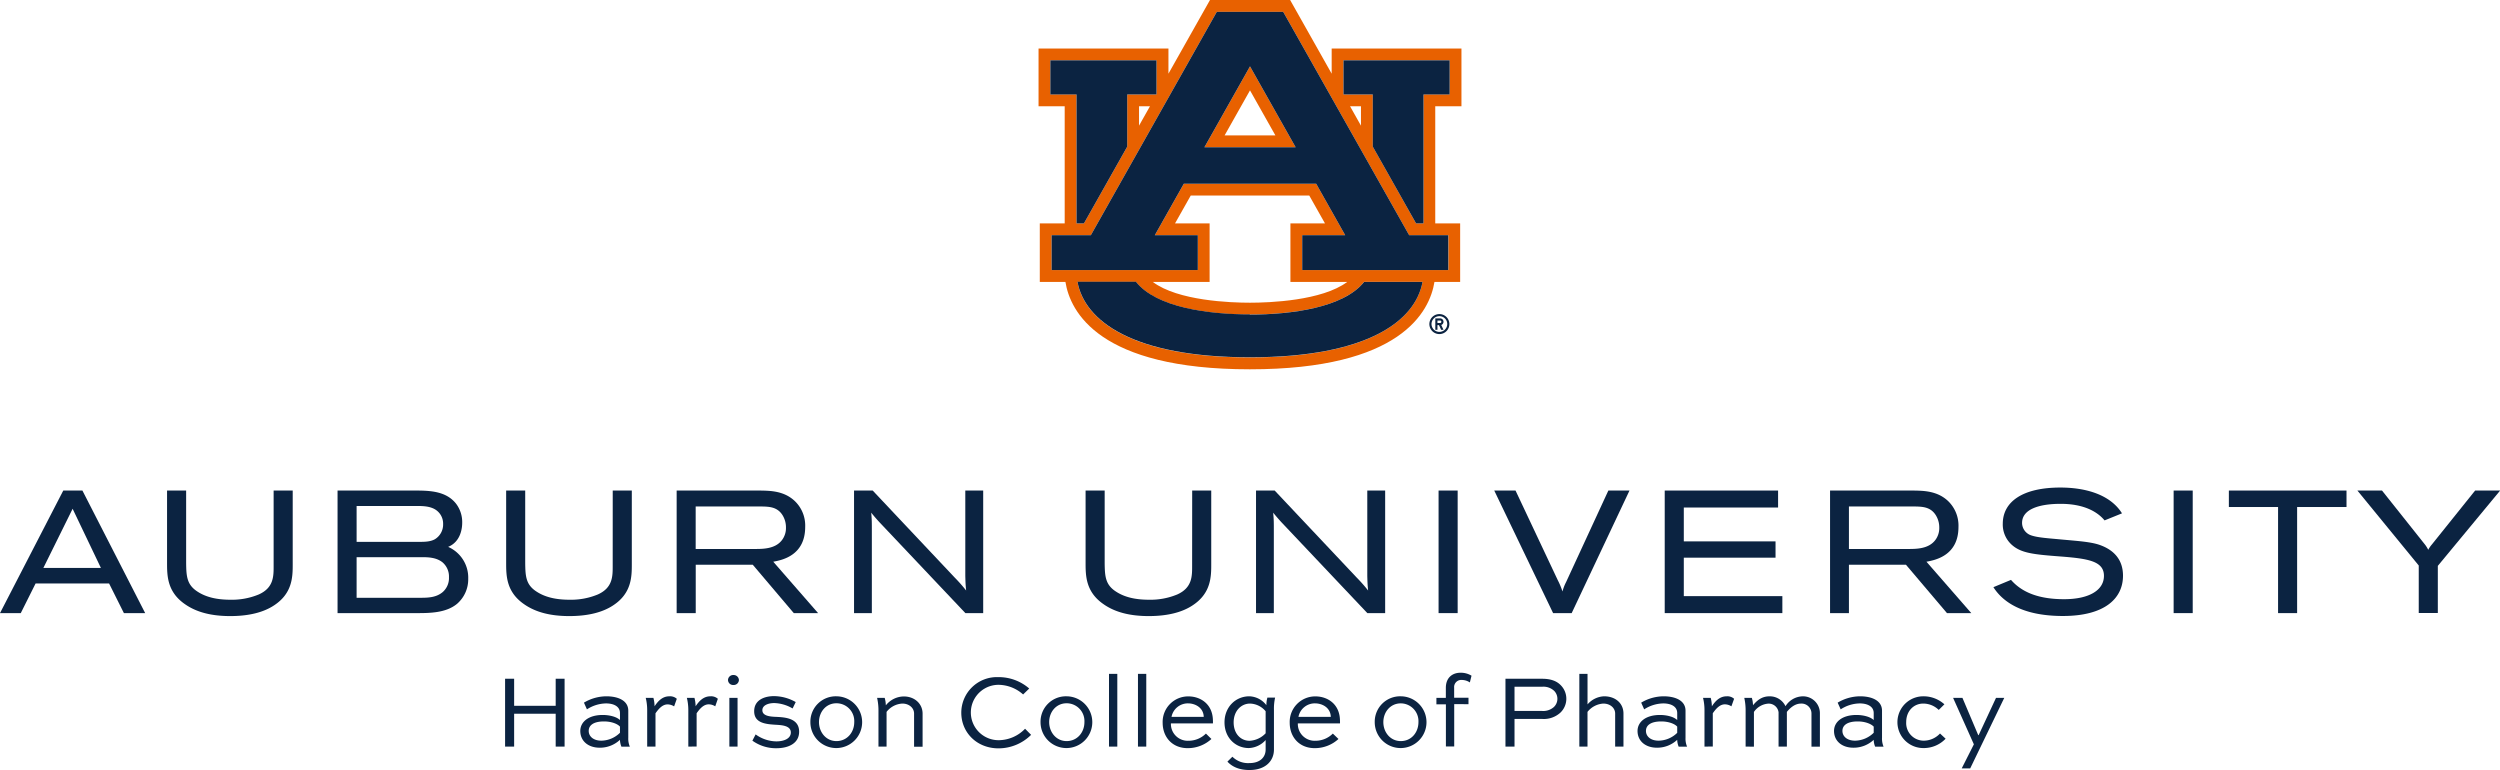 <svg id="Formal_Wide" data-name="Formal Wide" xmlns="http://www.w3.org/2000/svg" viewBox="0 0 842.38 259.51"><defs><style>.cls-1{fill:#0b2341;}.cls-2{fill:#e86100;}</style></defs><rect class="cls-1" x="484.73" y="165.29" width="6.43" height="41.3"/><path class="cls-1" d="M541.94,165.29,527.7,196.13a15.12,15.12,0,0,0-1.22,3.17,24.46,24.46,0,0,0-1.58-3.8l-14.24-30.21h-7.17l19.83,41.3h6.26l19.48-41.3Z"/><polygon class="cls-1" points="567.36 187.91 598.27 187.91 598.27 182.42 567.36 182.42 567.36 171.01 599.13 171.01 599.13 165.29 560.93 165.29 560.93 206.59 600.57 206.59 600.57 200.87 567.36 200.87 567.36 187.91"/><polygon class="cls-1" points="751.02 170.84 767.6 170.84 767.6 206.59 774.02 206.59 774.02 170.84 790.66 170.84 790.66 165.29 751.02 165.29 751.02 170.84"/><path class="cls-1" d="M834,165.29l-14.54,18.13a9.63,9.63,0,0,0-1.26,1.84,10.74,10.74,0,0,0-1.39-2.13l-14.19-17.84h-8.29L815,190.55v16h6.43V190.67l21-25.38Z"/><path class="cls-1" d="M92.2,190.52c0,3.5.13,7.48-5,9.78a23.57,23.57,0,0,1-9.56,1.78c-4.65,0-8.28-.89-11.1-2.74-3.58-2.31-3.76-5.16-3.82-9.58V165.29H56.29v24.24c0,4.4,0,9.89,6.05,14.06,3.83,2.68,8.81,4,15.24,4,6.15,0,11.09-1.2,14.69-3.56,6.36-4.12,6.36-9.81,6.36-14V165.29H92.2Z"/><path class="cls-1" d="M271.31,177.56a11.43,11.43,0,0,0-3.71-8.92c-3.58-3.22-8-3.3-11.57-3.35H228v41.3h6.43V190.28h19.21l13.83,16.31h8.19l-15.11-17.32C263.83,188.69,271.31,187,271.31,177.56Zm-6.48.22a6.68,6.68,0,0,1-1.34,4.2c-2.28,3-6.38,3-9.35,3H234.41V170.66h22.14c2.64.05,5.35.12,7.12,2.92A7.74,7.74,0,0,1,264.83,177.78Z"/><path class="cls-1" d="M325.26,165.29v28.82c.06,2,.07,2.75.28,4.86a53.32,53.32,0,0,0-3.88-4.39l-27.6-29.29h-6.29v41.3h6V179.05c0-3.06,0-4-.21-6.3.9,1.11,1.43,1.74,2.73,3.17l29,30.67h6v-41.3Z"/><path class="cls-1" d="M151,184.27c4.37-1.79,4.74-6.55,4.74-8.11a10.24,10.24,0,0,0-2.08-6.45c-3.22-4.08-8.42-4.42-13.48-4.42H113.74v41.3h26.44c4.5,0,10.09,0,13.87-3.17a10.93,10.93,0,0,0,3.72-8.46A11.32,11.32,0,0,0,151,184.27Zm.28,10.23a6.27,6.27,0,0,1-2.11,5c-2.09,1.77-4.73,1.92-7.26,1.92H120.16V187.74h21.75c2.09,0,4.94,0,7.12,1.68A6.27,6.27,0,0,1,151.28,194.5Zm-31.12-11.92V170.49h20c2.06,0,4.62,0,6.57,1.23a5.59,5.59,0,0,1,2.58,4.85,5.8,5.8,0,0,1-2.78,5.13c-1.57.88-3.59.88-5.38.88Z"/><path class="cls-1" d="M21.32,165.29,0,206.59H7l5-10H36.75l5,10h7.17l-21.15-41.3ZM34,191.37H14.61l9.86-19.94Z"/><path class="cls-1" d="M460.71,165.29v28.82c.06,2,.07,2.75.28,4.86a53.32,53.32,0,0,0-3.88-4.39l-27.6-29.29h-6.29v41.3h6V179.05c0-3.06,0-4-.22-6.3.9,1.11,1.44,1.74,2.73,3.17l29,30.67h6v-41.3Z"/><path class="cls-1" d="M659.91,177.56a11.46,11.46,0,0,0-3.7-8.92c-3.58-3.22-8-3.3-11.57-3.35h-28v41.3H623V190.28h19.21l13.83,16.31h8.19l-15.11-17.32C652.44,188.69,659.91,187,659.91,177.56Zm-6.47.22a6.68,6.68,0,0,1-1.34,4.2c-2.28,3-6.38,3-9.36,3H623V170.66h22.13c2.64.05,5.36.12,7.13,2.92A7.74,7.74,0,0,1,653.44,177.78Z"/><path class="cls-1" d="M206.45,190.52c0,3.5.12,7.48-5,9.78a23.57,23.57,0,0,1-9.56,1.78c-4.65,0-8.28-.89-11.1-2.74-3.59-2.31-3.76-5.16-3.82-9.58V165.29h-6.42v24.24c0,4.4,0,9.89,6.05,14.06,3.83,2.68,8.81,4,15.23,4,6.16,0,11.1-1.2,14.7-3.56,6.36-4.12,6.36-9.81,6.36-14V165.29h-6.43Z"/><path class="cls-1" d="M401.69,190.52c0,3.5.12,7.48-5,9.78a23.52,23.52,0,0,1-9.55,1.78c-4.65,0-8.28-.89-11.1-2.74-3.59-2.31-3.76-5.16-3.82-9.58V165.29h-6.43v24.24c0,4.4,0,9.89,6.06,14.06,3.82,2.68,8.81,4,15.23,4,6.15,0,11.1-1.2,14.69-3.56,6.36-4.12,6.36-9.81,6.36-14V165.29h-6.42Z"/><rect class="cls-1" x="732.41" y="165.29" width="6.43" height="41.3"/><path class="cls-1" d="M695,181.82c-5-.47-8.37-.65-10.66-1.45a4.46,4.46,0,0,1-3-4.17c0-4.54,5.56-6.43,13-6.43s12.17,2.41,14.8,5.58l5.87-2.38c-3.92-6.26-12.09-8.69-20.79-8.69-12.75,0-19.38,4.82-19.38,12.2a9.16,9.16,0,0,0,3,7.06c3.18,2.88,7.42,3.29,16.9,4,9,.72,14.19,1.59,14.19,6.49s-5.1,7.87-13.43,7.87-14.13-2.19-17.89-6.51l-5.93,2.46c2.92,4.6,9.29,9.71,23.42,9.71s20.25-5.94,20.25-13.58c0-5.21-2.88-8.72-8.2-10.48C704.19,182.55,699.87,182.27,695,181.82Z"/><g id="AU_PMS" data-name="AU PMS"><path class="cls-2" d="M405.82,49.63h30.75L421.19,22.36Zm6.81-4,8.56-15.18,8.56,15.18Z"/><path class="cls-2" d="M492.44,35.8V16.36H448.71v8.47L434.71,0h-27l-14,24.83V16.36H349.94V35.8h8.81V75.27h-8.39V95H359c1.61,10,11.29,29.44,62.15,29.44S481.73,105,483.34,95H492V75.27h-8.39V35.8Zm-138.52-4V20.34h35.77V31.82h-9.87V49.41L365.23,75.27h-2.5V31.82Zm33.57,4-3.69,6.54V35.8Zm33.7,84.64c-39.45,0-55.73-12.24-58.13-25.46h19.69c6.87,8.66,24.51,11,38.44,11s31.57-2.29,38.44-11h19.69c-2.4,13.22-18.68,25.46-58.13,25.46M395.93,75.27l5.29-9.38h39.94l5.29,9.38H434.81V95h19.13c-8.47,6.34-26.18,7-32.75,7s-24.27-.63-32.75-7h19.14V75.27Zm92.11,4V91H438.79V79.26h14.48l-9.78-17.35h-44.6l-9.78,17.35H403.6V91H354.35V79.26h13.21L410,4h22.38l42.44,75.28ZM454.9,35.8h3.68v6.54Zm24.75-4V75.27h-2.5L462.57,49.41V31.82h-9.88V20.34h35.77V31.82Z"/><path class="cls-1" d="M421.19,105.93c-13.93,0-31.57-2.29-38.44-11H363.06c2.4,13.22,18.68,25.46,58.13,25.46S476.92,108.2,479.32,95H459.63c-6.87,8.66-24.5,11-38.44,11"/><polygon class="cls-1" points="362.74 75.28 365.23 75.28 379.82 49.41 379.82 31.82 389.69 31.82 389.69 20.34 353.92 20.34 353.92 31.82 362.74 31.82 362.74 75.28"/><polygon class="cls-1" points="452.69 20.34 452.69 31.82 462.56 31.82 462.56 49.41 477.15 75.28 479.65 75.28 479.65 31.82 488.46 31.82 488.46 20.34 452.69 20.34"/><path class="cls-1" d="M403.6,79.26H389.11l9.78-17.35h44.6l9.78,17.35H438.79V91H488V79.26H474.82L432.38,4H410L367.56,79.26H354.35V91H403.6Zm17.59-56.9,15.38,27.27H405.82Z"/><path class="cls-1" d="M485,105.83a3.37,3.37,0,1,0,3.37,3.37,3.37,3.37,0,0,0-3.37-3.37m0,6a2.65,2.65,0,1,1,2.65-2.65,2.65,2.65,0,0,1-2.65,2.65"/><path class="cls-1" d="M486.39,108.42a1.14,1.14,0,0,0-1.14-1.14h-1.62v3.85h.72v-1.57h.52l.73,1.57h.79l-.76-1.63a1.14,1.14,0,0,0,.76-1.08m-1.14.42h-.9V108h.9a.42.42,0,1,1,0,.84"/></g><path class="cls-1" d="M170.19,251.57V228.71h3.05v9.1h14v-9.1h3v22.86h-3V240.5h-14v11.07Z"/><path class="cls-1" d="M196.76,236.76a14.84,14.84,0,0,1,7.56-2.14c3.6,0,7.38,1.23,7.38,4.87v9.1a6.83,6.83,0,0,0,.53,3h-2.84a6.44,6.44,0,0,1-.49-2.31,9.86,9.86,0,0,1-6.82,2.66c-4,0-6.55-2.35-6.55-5.64,0-3,2.7-5.39,7.56-5.39,2,0,4.52.49,5.81,1.71v-2.34c0-2.31-2.2-3.26-4.69-3.26a12.08,12.08,0,0,0-6.44,2Zm12.14,10.15v-2.07c-.94-1.05-3.11-1.75-5.35-1.75-3.71,0-5.18,1.4-5.18,3.19s1.5,3.29,4.27,3.29A9.1,9.1,0,0,0,208.9,246.91Z"/><path class="cls-1" d="M218.07,251.57V239.31a17.29,17.29,0,0,0-.49-4.16h2.59a12,12,0,0,1,.39,2.83c1.12-1.68,2.59-3.36,5-3.36a3.39,3.39,0,0,1,2.49.84l-.91,2.56a4.1,4.1,0,0,0-2.21-.67c-1.78,0-3.08,1.61-4.06,3v11.21Z"/><path class="cls-1" d="M231.93,251.57V239.31a17.29,17.29,0,0,0-.49-4.16H234a12,12,0,0,1,.39,2.83c1.12-1.68,2.59-3.36,5-3.36a3.39,3.39,0,0,1,2.49.84L241,238a4.1,4.1,0,0,0-2.21-.67c-1.78,0-3.08,1.61-4.06,3v11.21Z"/><path class="cls-1" d="M247.12,227.45a1.77,1.77,0,0,1,1.86,1.68,1.75,1.75,0,0,1-1.86,1.68,1.72,1.72,0,0,1-1.82-1.68A1.74,1.74,0,0,1,247.12,227.45Zm-1.36,24.12V235.15h2.76v16.42Z"/><path class="cls-1" d="M267.07,238.72a12.88,12.88,0,0,0-6.19-1.82c-1.93,0-4,.7-4,2.41,0,2,2.8,2.17,4.66,2.24,2.87.14,7.73.39,7.73,5,0,3.82-3.43,5.57-7.7,5.57a13.62,13.62,0,0,1-8.05-2.55l1.09-2.11a12.14,12.14,0,0,0,6.93,2.35c2.76,0,4.93-1,4.93-3,0-2.27-2.94-2.48-4.93-2.59-3.4-.21-7.42-.49-7.42-4.58,0-3.85,3.57-5.08,6.68-5.08a15.05,15.05,0,0,1,7.32,2Z"/><path class="cls-1" d="M281.84,234.62a8.72,8.72,0,1,1-8.78,8.68A8.56,8.56,0,0,1,281.84,234.62Zm0,15.09c3.57,0,6-2.91,6-6.41a6,6,0,0,0-6-6.33c-3.53,0-5.88,2.94-5.88,6.33S278.31,249.71,281.84,249.71Z"/><path class="cls-1" d="M296,251.57V239.31a19.06,19.06,0,0,0-.46-4.16h2.56a9.9,9.9,0,0,1,.38,2.52,7.86,7.86,0,0,1,6.06-3c3.6,0,6.33,2.42,6.33,5.81v11.14H308V240.43c0-1.85-1.64-3.36-3.95-3.36a7.19,7.19,0,0,0-5.32,2.8v11.7Z"/><path class="cls-1" d="M347.43,247.61a15.58,15.58,0,0,1-10.95,4.55c-7.39,0-12.57-5.39-12.57-12a12,12,0,0,1,12.43-12A15.66,15.66,0,0,1,346.8,232l-2.06,2a12.61,12.61,0,0,0-8.33-3.25,9.33,9.33,0,1,0,.1,18.66,12.45,12.45,0,0,0,8.89-3.86Z"/><path class="cls-1" d="M359.4,234.62a8.72,8.72,0,1,1-8.79,8.68A8.56,8.56,0,0,1,359.4,234.62Zm0,15.09c3.57,0,6-2.91,6-6.41a6,6,0,0,0-6-6.33c-3.53,0-5.88,2.94-5.88,6.33S355.87,249.71,359.4,249.71Z"/><path class="cls-1" d="M373.68,251.57V227.06h2.8v24.51Z"/><path class="cls-1" d="M383.44,251.57V227.06h2.8v24.51Z"/><path class="cls-1" d="M408.19,249a11.74,11.74,0,0,1-8,3.09c-5.32,0-8.43-3.86-8.43-8.55a8.6,8.6,0,0,1,8.68-8.89c3.88,0,8.23,2.42,8.26,8.26a8.15,8.15,0,0,1,0,.84H394.54a5.66,5.66,0,0,0,5.91,5.85,8.31,8.31,0,0,0,5.89-2.42Zm-13.44-7.45H405.6c-.07-3.08-2.84-4.55-5.32-4.55A5.61,5.61,0,0,0,394.75,241.52Z"/><path class="cls-1" d="M426.46,249.36a8,8,0,0,1-5.67,2.7c-4.45,0-8.19-3.44-8.19-8.65s3.78-8.79,8.36-8.79a7.52,7.52,0,0,1,5.75,3,9.39,9.39,0,0,1,.34-2.56h2.6a17.58,17.58,0,0,0-.39,4.2v13.31c0,3.78-2.8,6.89-8.23,6.89-3.74,0-6-1.26-7.45-2.83l1.68-1.65a7.5,7.5,0,0,0,5.77,2.14c3.57,0,5.43-2,5.43-4.55Zm0-2.28v-7.42a7.12,7.12,0,0,0-5.25-2.59c-3,0-5.53,2.49-5.53,6.34s2.41,6.2,5.35,6.2A8,8,0,0,0,426.46,247.08Z"/><path class="cls-1" d="M451,249a11.76,11.76,0,0,1-8,3.09c-5.32,0-8.43-3.86-8.43-8.55a8.6,8.6,0,0,1,8.68-8.89c3.88,0,8.23,2.42,8.26,8.26a8.15,8.15,0,0,1,0,.84H437.31a5.66,5.66,0,0,0,5.91,5.85,8.27,8.27,0,0,0,5.88-2.42Zm-13.44-7.45h10.85c-.07-3.08-2.84-4.55-5.32-4.55A5.61,5.61,0,0,0,437.52,241.52Z"/><path class="cls-1" d="M472,234.62a8.72,8.72,0,1,1-8.78,8.68A8.56,8.56,0,0,1,472,234.62Zm0,15.09c3.57,0,5.95-2.91,5.95-6.41A6,6,0,0,0,472,237c-3.53,0-5.88,2.94-5.88,6.33S468.46,249.71,472,249.71Z"/><path class="cls-1" d="M487.18,235.15v-3.36c0-3.82,2.63-5.11,4.87-5.11a6.89,6.89,0,0,1,3.78,1l-.56,2.27a4.93,4.93,0,0,0-2.7-.84,2.4,2.4,0,0,0-2.59,2.63v3.36h4.83v2.17H490v14.25h-2.8V237.32H484v-2.17Z"/><path class="cls-1" d="M507.27,251.57V228.71h12.36c3,0,5,.8,6.4,2.31a6.47,6.47,0,0,1-.28,9.13,8.28,8.28,0,0,1-6.12,2.1h-9.31v9.32Zm3.05-20.17v8.16h9.31a5.39,5.39,0,0,0,3.92-1.3,3.82,3.82,0,0,0,.14-5.46,5.26,5.26,0,0,0-4.06-1.4Z"/><path class="cls-1" d="M532.16,251.57V227.06h2.76v10.29a7.78,7.78,0,0,1,5.57-2.73c3.92,0,6.54,2.42,6.54,5.81v11.14h-2.8V240.43c0-1.85-1.64-3.36-4-3.36a7.4,7.4,0,0,0-5.32,2.8v11.7Z"/><path class="cls-1" d="M553,236.76a14.84,14.84,0,0,1,7.56-2.14c3.6,0,7.38,1.23,7.38,4.87v9.1a6.83,6.83,0,0,0,.53,3h-2.84a6.44,6.44,0,0,1-.49-2.31,9.86,9.86,0,0,1-6.82,2.66c-4,0-6.55-2.35-6.55-5.64,0-3,2.7-5.39,7.56-5.39,2,0,4.52.49,5.81,1.71v-2.34c0-2.31-2.2-3.26-4.69-3.26a12.08,12.08,0,0,0-6.44,2Zm12.14,10.15v-2.07c-.94-1.05-3.11-1.75-5.35-1.75-3.71,0-5.18,1.4-5.18,3.19s1.5,3.29,4.27,3.29A9.1,9.1,0,0,0,565.16,246.91Z"/><path class="cls-1" d="M574.33,251.57V239.31a17.29,17.29,0,0,0-.49-4.16h2.59a12,12,0,0,1,.39,2.83c1.12-1.68,2.59-3.36,5-3.36a3.39,3.39,0,0,1,2.49.84L583.4,238a4.1,4.1,0,0,0-2.21-.67c-1.78,0-3.08,1.61-4.06,3v11.21Z"/><path class="cls-1" d="M588.19,251.57V239.31a19.46,19.46,0,0,0-.45-4.16h2.55a9.66,9.66,0,0,1,.39,2.48c1.26-1.5,2.87-3,5.53-3a5.85,5.85,0,0,1,5.42,3.33,7,7,0,0,1,5.71-3.33,5.69,5.69,0,0,1,5.88,5.81v11.14h-2.84V240.43a3.35,3.35,0,0,0-3.5-3.36c-2.1,0-3.71,1.47-4.79,2.8v11.7h-2.8V240a3.35,3.35,0,0,0-3.5-2.91,6.37,6.37,0,0,0-4.8,2.8v11.7Z"/><path class="cls-1" d="M619.2,236.76a14.87,14.87,0,0,1,7.56-2.14c3.61,0,7.39,1.23,7.39,4.87v9.1a7,7,0,0,0,.52,3h-2.83a6,6,0,0,1-.49-2.31,9.88,9.88,0,0,1-6.83,2.66c-4,0-6.54-2.35-6.54-5.64,0-3,2.69-5.39,7.56-5.39,2,0,4.51.49,5.81,1.71v-2.34c0-2.31-2.21-3.26-4.69-3.26a12,12,0,0,0-6.44,2Zm12.15,10.15v-2.07c-1-1.05-3.12-1.75-5.36-1.75-3.71,0-5.18,1.4-5.18,3.19s1.51,3.29,4.27,3.29A9.16,9.16,0,0,0,631.35,246.91Z"/><path class="cls-1" d="M653.26,239.21a7.46,7.46,0,0,0-5.22-2.14c-3.15,0-5.74,2.45-5.74,6.23a5.92,5.92,0,0,0,6,6.27,7.5,7.5,0,0,0,5.39-2.42l1.89,1.76a10.14,10.14,0,0,1-7.52,3.15,8.72,8.72,0,1,1,0-17.44,10.5,10.5,0,0,1,7.11,2.7Z"/><path class="cls-1" d="M675.34,235.15l-11.48,23.77H661l4.1-8.12-7-15.65h3.15l5.32,12.56h.14l5.85-12.56Z"/></svg>